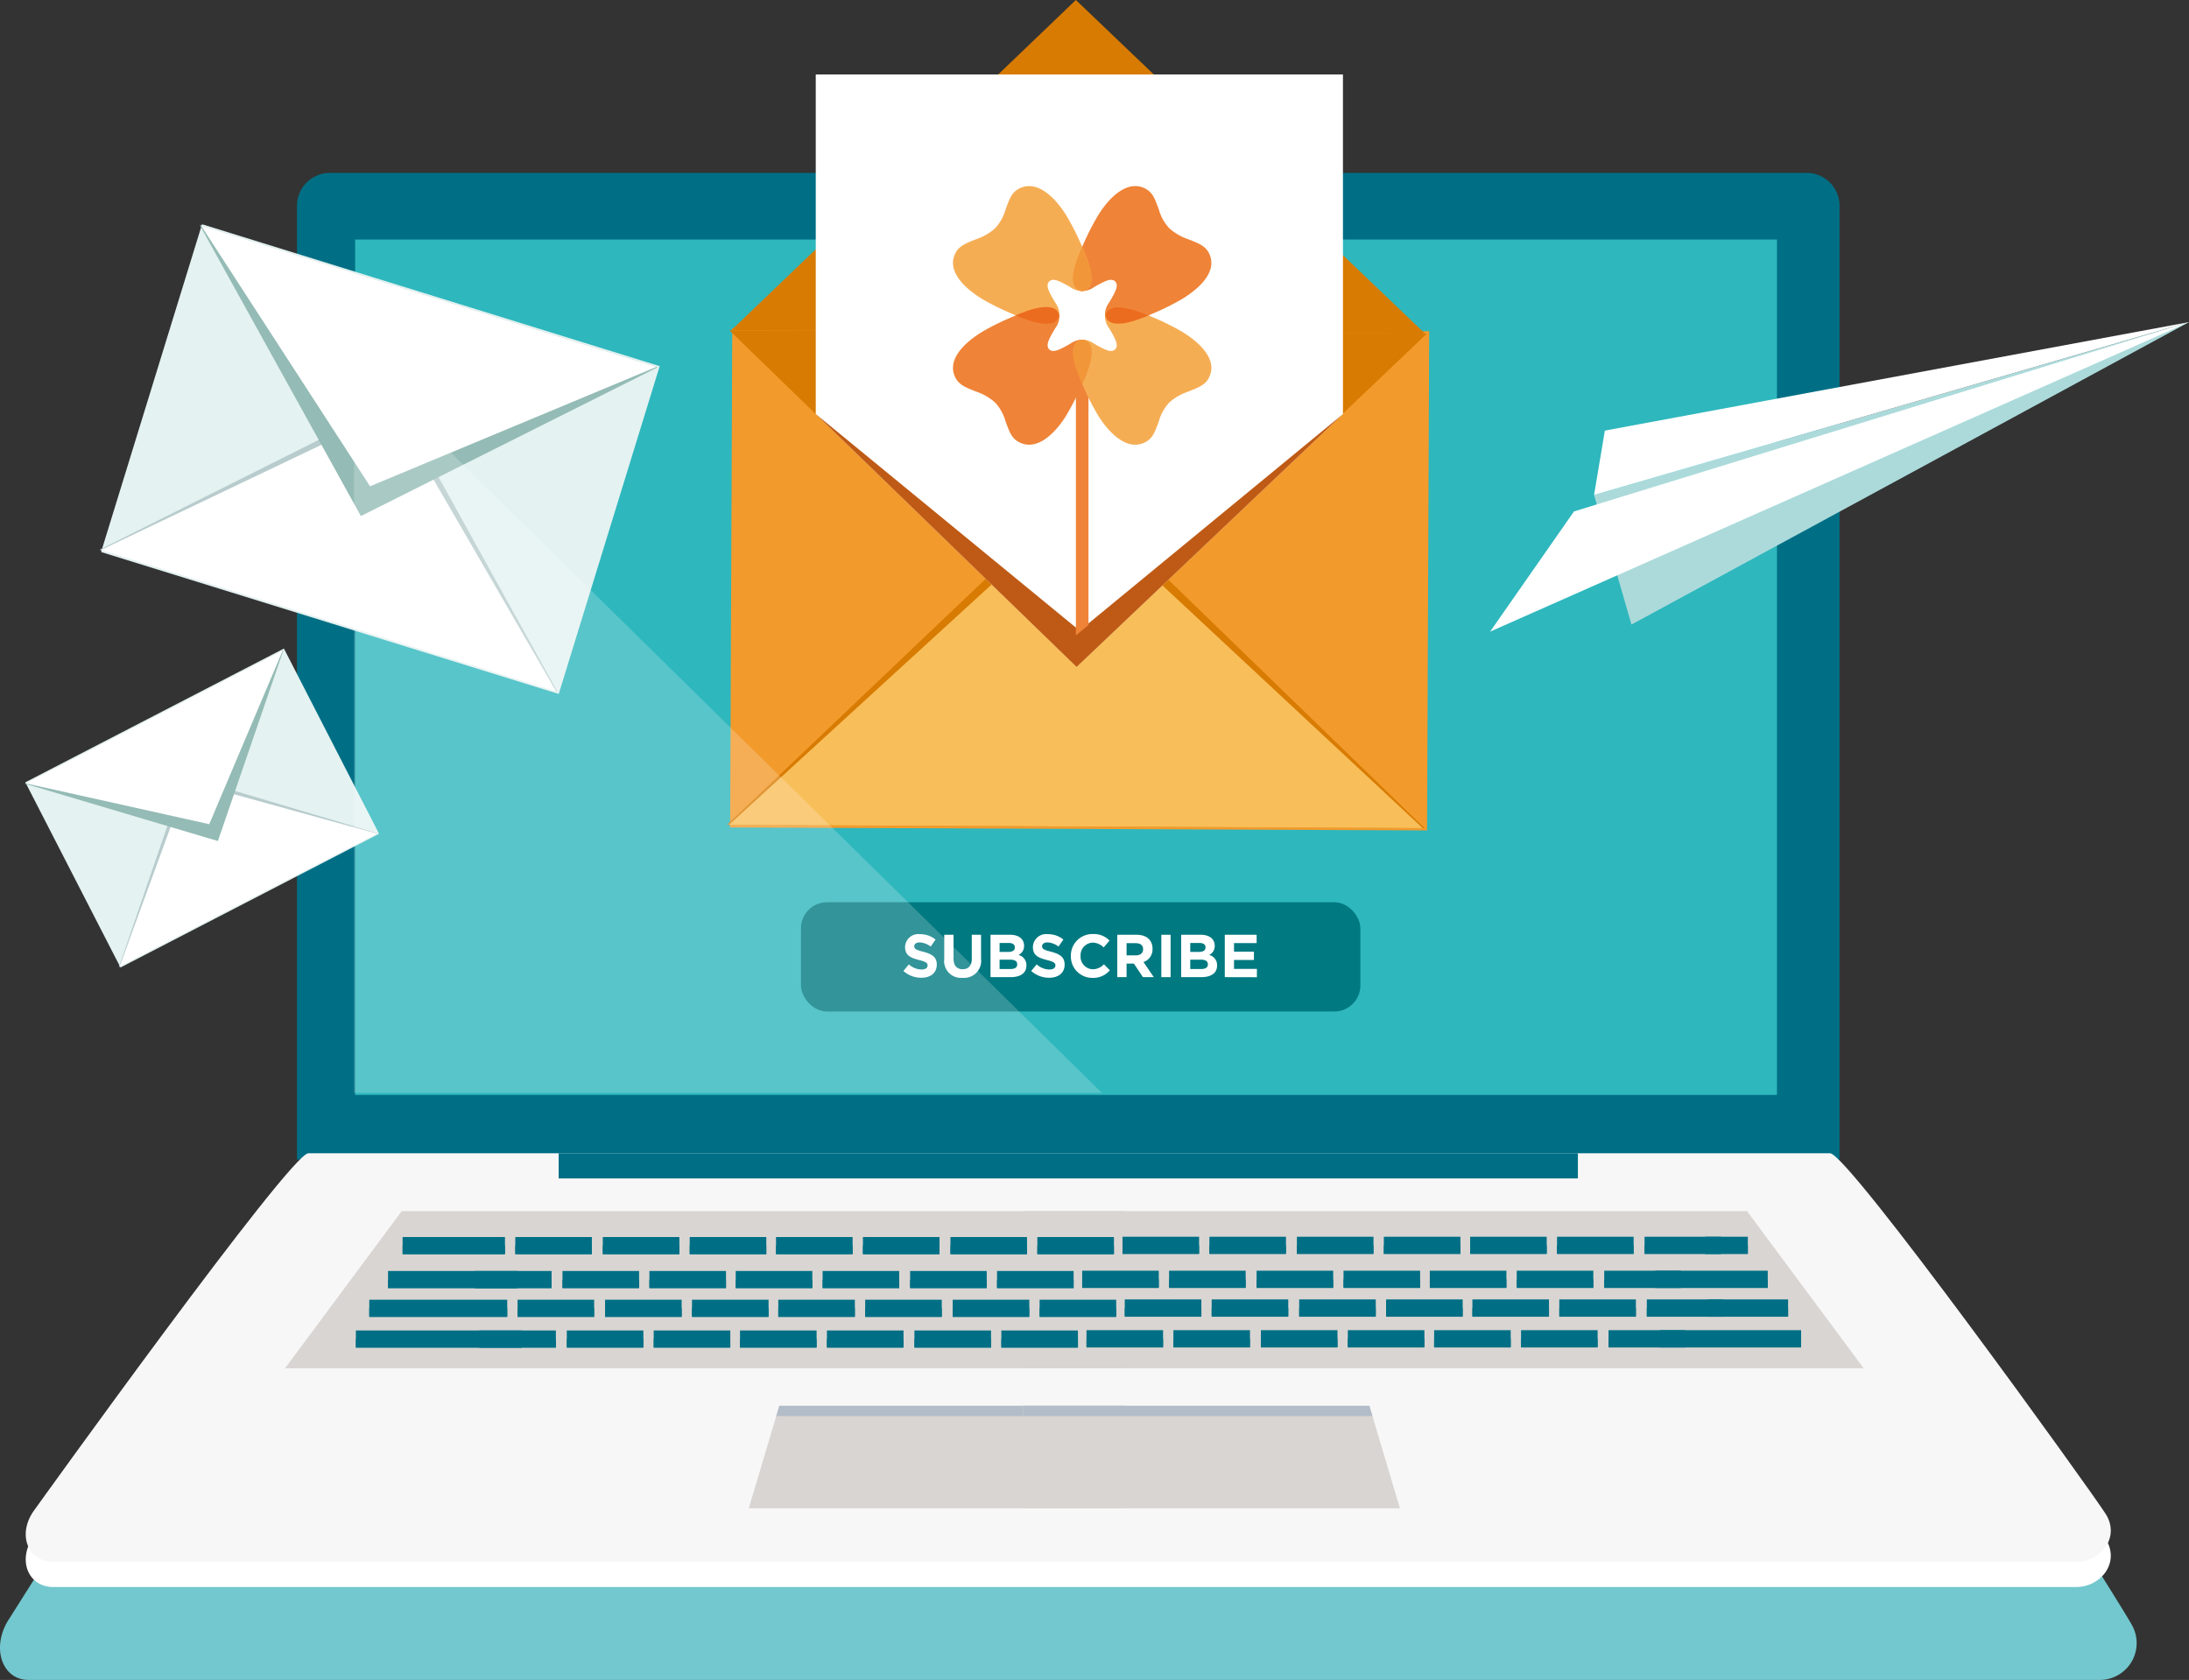 <svg xmlns="http://www.w3.org/2000/svg" width="315.563" height="242.214" viewBox="0 0 315.563 242.214">
  <rect x="0" y="0" width="315.563" height="242.214" fill="#333333" stroke="none"/>
  <g id="mv-image-icon" transform="translate(-5616.437 -349.786)">
    <g id="グループ_580" data-name="グループ 580">
      <path id="パス_1047" data-name="パス 1047" d="M5881.623,516.978V379.46a4.749,4.749,0,0,0-4.727-4.744H5663.978a4.749,4.749,0,0,0-4.727,4.744V516.978Z" fill="#006f85"/>
      <rect id="長方形_267" data-name="長方形 267" width="204.969" height="123.334" transform="translate(5667.63 384.324)" fill="#2eb7bd"/>
      <path id="パス_1048" data-name="パス 1048" d="M5882.963,523.212H5658.184c-2.664,0-40.352,59.866-40.352,59.866-2.787,4.116-1.149,8.922,2.706,8.922h298.751a5.312,5.312,0,0,0,4.4-8.057C5921.554,580.095,5885.627,523.212,5882.963,523.212Z" fill="#73c7ce"/>
      <path id="パス_1049" data-name="パス 1049" d="M5880.252,519.694H5660.888c-2.6,0-39.38,51.275-39.38,51.275-2.72,3.525-1.121,7.641,2.641,7.641H5915.7c3.678,0,6.383-3.6,4.3-6.9S5882.852,519.694,5880.252,519.694Z" fill="#fff"/>
      <path id="パス_1050" data-name="パス 1050" d="M5880.252,516.066H5660.888c-2.6,0-39.38,51.275-39.38,51.275-2.72,3.525-1.121,7.642,2.641,7.642H5915.7c3.678,0,6.383-3.6,4.3-6.9S5882.852,516.066,5880.252,516.066Z" fill="#f8f7f8"/>
      <rect id="長方形_268" data-name="長方形 268" width="146.932" height="3.628" transform="translate(5696.971 516.066)" fill="#006f85"/>
      <path id="パス_1051" data-name="パス 1051" d="M5778.678,547.064H5657.532l16.811-22.656h104.335Z" fill="#d9d5d2"/>
      <path id="パス_1052" data-name="パス 1052" d="M5778.678,567.257h-54.3l4.4-14.776h49.9Z" fill="#d9d5d2"/>
      <path id="パス_1053" data-name="パス 1053" d="M5728.338,553.959h50.339v-1.478h-49.9Z" fill="#b3bdc9"/>
      <path id="パス_1054" data-name="パス 1054" d="M5763.951,547.064H5885.1l-16.811-22.656H5763.951Z" fill="#d9d5d2"/>
      <path id="パス_1055" data-name="パス 1055" d="M5763.951,567.257h54.3l-4.4-14.776h-49.9Z" fill="#d9d5d2"/>
      <path id="パス_1056" data-name="パス 1056" d="M5814.291,553.959h-50.34v-1.478h49.9Z" fill="#b3bdc9"/>
      <g id="グループ_579" data-name="グループ 579">
        <g id="グループ_515" data-name="グループ 515">
          <rect id="長方形_269" data-name="長方形 269" width="18.666" height="2.413" transform="translate(5672.382 533.039)" fill="#006f85"/>
          <rect id="長方形_270" data-name="長方形 270" width="18.666" height="1.248" transform="translate(5672.382 534.288)" fill="#006f85"/>
        </g>
        <g id="グループ_516" data-name="グループ 516">
          <rect id="長方形_271" data-name="長方形 271" width="11.04" height="2.413" transform="translate(5684.911 533.039)" fill="#006f85"/>
          <rect id="長方形_272" data-name="長方形 272" width="11.04" height="1.248" transform="translate(5684.911 534.288)" fill="#006f85"/>
        </g>
        <g id="グループ_517" data-name="グループ 517">
          <rect id="長方形_273" data-name="長方形 273" width="11.04" height="2.413" transform="translate(5697.526 533.039)" fill="#006f85"/>
          <rect id="長方形_274" data-name="長方形 274" width="11.04" height="1.248" transform="translate(5697.526 534.288)" fill="#006f85"/>
        </g>
        <g id="グループ_518" data-name="グループ 518">
          <rect id="長方形_275" data-name="長方形 275" width="11.04" height="2.413" transform="translate(5710.055 533.039)" fill="#006f85"/>
          <rect id="長方形_276" data-name="長方形 276" width="11.04" height="1.248" transform="translate(5710.055 534.288)" fill="#006f85"/>
        </g>
        <g id="グループ_519" data-name="グループ 519">
          <rect id="長方形_277" data-name="長方形 277" width="11.04" height="2.413" transform="translate(5722.497 533.039)" fill="#006f85"/>
          <rect id="長方形_278" data-name="長方形 278" width="11.04" height="1.248" transform="translate(5722.497 534.288)" fill="#006f85"/>
        </g>
        <g id="グループ_520" data-name="グループ 520">
          <rect id="長方形_279" data-name="長方形 279" width="11.04" height="2.413" transform="translate(5735.025 533.039)" fill="#006f85"/>
          <rect id="長方形_280" data-name="長方形 280" width="11.04" height="1.248" transform="translate(5735.025 534.288)" fill="#006f85"/>
        </g>
        <g id="グループ_521" data-name="グループ 521">
          <rect id="長方形_281" data-name="長方形 281" width="11.04" height="2.413" transform="translate(5747.641 533.039)" fill="#006f85"/>
          <rect id="長方形_282" data-name="長方形 282" width="11.04" height="1.248" transform="translate(5747.641 534.288)" fill="#006f85"/>
        </g>
        <g id="グループ_522" data-name="グループ 522">
          <rect id="長方形_283" data-name="長方形 283" width="11.04" height="2.413" transform="translate(5760.169 533.039)" fill="#006f85"/>
          <rect id="長方形_284" data-name="長方形 284" width="11.04" height="1.248" transform="translate(5760.169 534.288)" fill="#006f85"/>
        </g>
        <g id="グループ_523" data-name="グループ 523">
          <rect id="長方形_285" data-name="長方形 285" width="11.04" height="2.413" transform="translate(5772.444 532.997)" fill="#006f85"/>
          <rect id="長方形_286" data-name="長方形 286" width="11.04" height="1.248" transform="translate(5772.444 534.246)" fill="#006f85"/>
        </g>
        <g id="グループ_524" data-name="グループ 524">
          <rect id="長方形_287" data-name="長方形 287" width="11.04" height="2.413" transform="translate(5784.973 532.997)" fill="#006f85"/>
          <rect id="長方形_288" data-name="長方形 288" width="11.04" height="1.248" transform="translate(5784.973 534.246)" fill="#006f85"/>
        </g>
        <g id="グループ_525" data-name="グループ 525">
          <rect id="長方形_289" data-name="長方形 289" width="11.04" height="2.413" transform="translate(5797.588 532.997)" fill="#006f85"/>
          <rect id="長方形_290" data-name="長方形 290" width="11.04" height="1.248" transform="translate(5797.588 534.246)" fill="#006f85"/>
        </g>
        <g id="グループ_526" data-name="グループ 526">
          <rect id="長方形_291" data-name="長方形 291" width="11.04" height="2.413" transform="translate(5810.117 532.997)" fill="#006f85"/>
          <rect id="長方形_292" data-name="長方形 292" width="11.04" height="1.248" transform="translate(5810.117 534.246)" fill="#006f85"/>
        </g>
        <g id="グループ_527" data-name="グループ 527">
          <rect id="長方形_293" data-name="長方形 293" width="11.04" height="2.413" transform="translate(5822.559 532.997)" fill="#006f85"/>
          <rect id="長方形_294" data-name="長方形 294" width="11.04" height="1.248" transform="translate(5822.559 534.246)" fill="#006f85"/>
        </g>
        <g id="グループ_528" data-name="グループ 528">
          <rect id="長方形_295" data-name="長方形 295" width="11.04" height="2.413" transform="translate(5835.087 532.997)" fill="#006f85"/>
          <rect id="長方形_296" data-name="長方形 296" width="11.04" height="1.248" transform="translate(5835.087 534.246)" fill="#006f85"/>
        </g>
        <g id="グループ_529" data-name="グループ 529">
          <rect id="長方形_297" data-name="長方形 297" width="11.04" height="2.413" transform="translate(5847.703 532.997)" fill="#006f85"/>
          <rect id="長方形_298" data-name="長方形 298" width="11.04" height="1.248" transform="translate(5847.703 534.246)" fill="#006f85"/>
        </g>
        <g id="グループ_530" data-name="グループ 530">
          <rect id="長方形_299" data-name="長方形 299" width="16.197" height="2.413" transform="translate(5855.075 532.997)" fill="#006f85"/>
          <rect id="長方形_300" data-name="長方形 300" width="16.197" height="1.248" transform="translate(5855.075 534.246)" fill="#006f85"/>
        </g>
        <g id="グループ_531" data-name="グループ 531">
          <rect id="長方形_301" data-name="長方形 301" width="19.886" height="2.413" transform="translate(5669.673 537.182)" fill="#006f85"/>
          <rect id="長方形_302" data-name="長方形 302" width="19.886" height="1.248" transform="translate(5669.673 538.431)" fill="#006f85"/>
        </g>
        <g id="グループ_532" data-name="グループ 532">
          <rect id="長方形_303" data-name="長方形 303" width="11.04" height="2.413" transform="translate(5691.048 537.182)" fill="#006f85"/>
          <rect id="長方形_304" data-name="長方形 304" width="11.04" height="1.248" transform="translate(5691.048 538.431)" fill="#006f85"/>
        </g>
        <g id="グループ_533" data-name="グループ 533">
          <rect id="長方形_305" data-name="長方形 305" width="11.04" height="2.413" transform="translate(5703.663 537.182)" fill="#006f85"/>
          <rect id="長方形_306" data-name="長方形 306" width="11.04" height="1.248" transform="translate(5703.663 538.431)" fill="#006f85"/>
        </g>
        <g id="グループ_534" data-name="グループ 534">
          <rect id="長方形_307" data-name="長方形 307" width="11.04" height="2.413" transform="translate(5716.192 537.182)" fill="#006f85"/>
          <rect id="長方形_308" data-name="長方形 308" width="11.04" height="1.248" transform="translate(5716.192 538.431)" fill="#006f85"/>
        </g>
        <g id="グループ_535" data-name="グループ 535">
          <rect id="長方形_309" data-name="長方形 309" width="11.04" height="2.413" transform="translate(5728.634 537.182)" fill="#006f85"/>
          <rect id="長方形_310" data-name="長方形 310" width="11.04" height="1.248" transform="translate(5728.634 538.431)" fill="#006f85"/>
        </g>
        <g id="グループ_536" data-name="グループ 536">
          <rect id="長方形_311" data-name="長方形 311" width="11.04" height="2.413" transform="translate(5741.163 537.182)" fill="#006f85"/>
          <rect id="長方形_312" data-name="長方形 312" width="11.04" height="1.248" transform="translate(5741.163 538.431)" fill="#006f85"/>
        </g>
        <g id="グループ_537" data-name="グループ 537">
          <rect id="長方形_313" data-name="長方形 313" width="11.04" height="2.413" transform="translate(5753.778 537.182)" fill="#006f85"/>
          <rect id="長方形_314" data-name="長方形 314" width="11.04" height="1.248" transform="translate(5753.778 538.431)" fill="#006f85"/>
        </g>
        <g id="グループ_538" data-name="グループ 538">
          <rect id="長方形_315" data-name="長方形 315" width="11.04" height="2.413" transform="translate(5766.307 537.182)" fill="#006f85"/>
          <rect id="長方形_316" data-name="長方形 316" width="11.04" height="1.248" transform="translate(5766.307 538.431)" fill="#006f85"/>
        </g>
        <g id="グループ_539" data-name="グループ 539">
          <rect id="長方形_317" data-name="長方形 317" width="11.04" height="2.413" transform="translate(5778.582 537.14)" fill="#006f85"/>
          <rect id="長方形_318" data-name="長方形 318" width="11.04" height="1.248" transform="translate(5778.582 538.389)" fill="#006f85"/>
        </g>
        <g id="グループ_540" data-name="グループ 540">
          <rect id="長方形_319" data-name="長方形 319" width="11.04" height="2.413" transform="translate(5791.11 537.14)" fill="#006f85"/>
          <rect id="長方形_320" data-name="長方形 320" width="11.04" height="1.248" transform="translate(5791.11 538.389)" fill="#006f85"/>
        </g>
        <g id="グループ_541" data-name="グループ 541">
          <rect id="長方形_321" data-name="長方形 321" width="11.04" height="2.413" transform="translate(5803.726 537.14)" fill="#006f85"/>
          <rect id="長方形_322" data-name="長方形 322" width="11.04" height="1.248" transform="translate(5803.726 538.389)" fill="#006f85"/>
        </g>
        <g id="グループ_542" data-name="グループ 542">
          <rect id="長方形_323" data-name="長方形 323" width="11.04" height="2.413" transform="translate(5816.254 537.14)" fill="#006f85"/>
          <rect id="長方形_324" data-name="長方形 324" width="11.04" height="1.248" transform="translate(5816.254 538.389)" fill="#006f85"/>
        </g>
        <g id="グループ_543" data-name="グループ 543">
          <rect id="長方形_325" data-name="長方形 325" width="11.04" height="2.413" transform="translate(5828.696 537.14)" fill="#006f85"/>
          <rect id="長方形_326" data-name="長方形 326" width="11.04" height="1.248" transform="translate(5828.696 538.389)" fill="#006f85"/>
        </g>
        <g id="グループ_544" data-name="グループ 544">
          <rect id="長方形_327" data-name="長方形 327" width="11.04" height="2.413" transform="translate(5841.225 537.14)" fill="#006f85"/>
          <rect id="長方形_328" data-name="長方形 328" width="11.04" height="1.248" transform="translate(5841.225 538.389)" fill="#006f85"/>
        </g>
        <g id="グループ_545" data-name="グループ 545">
          <rect id="長方形_329" data-name="長方形 329" width="11.04" height="2.413" transform="translate(5853.84 537.14)" fill="#006f85"/>
          <rect id="長方形_330" data-name="長方形 330" width="11.04" height="1.248" transform="translate(5853.84 538.389)" fill="#006f85"/>
        </g>
        <g id="グループ_546" data-name="グループ 546">
          <rect id="長方形_331" data-name="長方形 331" width="11.608" height="2.413" transform="translate(5862.599 537.14)" fill="#006f85"/>
          <rect id="長方形_332" data-name="長方形 332" width="11.608" height="1.248" transform="translate(5862.599 538.389)" fill="#006f85"/>
        </g>
        <g id="グループ_547" data-name="グループ 547">
          <rect id="長方形_333" data-name="長方形 333" width="23.931" height="2.413" transform="translate(5667.738 541.615)" fill="#006f85"/>
          <rect id="長方形_334" data-name="長方形 334" width="23.931" height="1.248" transform="translate(5667.738 542.863)" fill="#006f85"/>
        </g>
        <g id="グループ_548" data-name="グループ 548">
          <rect id="長方形_335" data-name="長方形 335" width="11.04" height="2.413" transform="translate(5685.531 541.615)" fill="#006f85"/>
          <rect id="長方形_336" data-name="長方形 336" width="11.04" height="1.248" transform="translate(5685.531 542.863)" fill="#006f85"/>
        </g>
        <g id="グループ_549" data-name="グループ 549">
          <rect id="長方形_337" data-name="長方形 337" width="11.04" height="2.413" transform="translate(5698.146 541.615)" fill="#006f85"/>
          <rect id="長方形_338" data-name="長方形 338" width="11.04" height="1.248" transform="translate(5698.146 542.863)" fill="#006f85"/>
        </g>
        <g id="グループ_550" data-name="グループ 550">
          <rect id="長方形_339" data-name="長方形 339" width="11.04" height="2.413" transform="translate(5710.675 541.615)" fill="#006f85"/>
          <rect id="長方形_340" data-name="長方形 340" width="11.04" height="1.248" transform="translate(5710.675 542.863)" fill="#006f85"/>
        </g>
        <g id="グループ_551" data-name="グループ 551">
          <rect id="長方形_341" data-name="長方形 341" width="11.04" height="2.413" transform="translate(5723.117 541.615)" fill="#006f85"/>
          <rect id="長方形_342" data-name="長方形 342" width="11.04" height="1.248" transform="translate(5723.117 542.863)" fill="#006f85"/>
        </g>
        <g id="グループ_552" data-name="グループ 552">
          <rect id="長方形_343" data-name="長方形 343" width="11.04" height="2.413" transform="translate(5735.646 541.615)" fill="#006f85"/>
          <rect id="長方形_344" data-name="長方形 344" width="11.04" height="1.248" transform="translate(5735.646 542.863)" fill="#006f85"/>
        </g>
        <g id="グループ_553" data-name="グループ 553">
          <rect id="長方形_345" data-name="長方形 345" width="11.04" height="2.413" transform="translate(5748.261 541.615)" fill="#006f85"/>
          <rect id="長方形_346" data-name="長方形 346" width="11.04" height="1.248" transform="translate(5748.261 542.863)" fill="#006f85"/>
        </g>
        <g id="グループ_554" data-name="グループ 554">
          <rect id="長方形_347" data-name="長方形 347" width="11.04" height="2.413" transform="translate(5760.79 541.615)" fill="#006f85"/>
          <rect id="長方形_348" data-name="長方形 348" width="11.04" height="1.248" transform="translate(5760.79 542.863)" fill="#006f85"/>
        </g>
        <g id="グループ_555" data-name="グループ 555">
          <rect id="長方形_349" data-name="長方形 349" width="11.04" height="2.413" transform="translate(5773.065 541.573)" fill="#006f85"/>
          <rect id="長方形_350" data-name="長方形 350" width="11.04" height="1.248" transform="translate(5773.065 542.821)" fill="#006f85"/>
        </g>
        <g id="グループ_556" data-name="グループ 556">
          <rect id="長方形_351" data-name="長方形 351" width="11.04" height="2.413" transform="translate(5785.593 541.573)" fill="#006f85"/>
          <rect id="長方形_352" data-name="長方形 352" width="11.04" height="1.248" transform="translate(5785.593 542.821)" fill="#006f85"/>
        </g>
        <g id="グループ_557" data-name="グループ 557">
          <rect id="長方形_353" data-name="長方形 353" width="11.04" height="2.413" transform="translate(5798.208 541.573)" fill="#006f85"/>
          <rect id="長方形_354" data-name="長方形 354" width="11.04" height="1.248" transform="translate(5798.208 542.821)" fill="#006f85"/>
        </g>
        <g id="グループ_558" data-name="グループ 558">
          <rect id="長方形_355" data-name="長方形 355" width="11.04" height="2.413" transform="translate(5810.737 541.573)" fill="#006f85"/>
          <rect id="長方形_356" data-name="長方形 356" width="11.04" height="1.248" transform="translate(5810.737 542.821)" fill="#006f85"/>
        </g>
        <g id="グループ_559" data-name="グループ 559">
          <rect id="長方形_357" data-name="長方形 357" width="11.04" height="2.413" transform="translate(5823.18 541.573)" fill="#006f85"/>
          <rect id="長方形_358" data-name="長方形 358" width="11.04" height="1.248" transform="translate(5823.18 542.821)" fill="#006f85"/>
        </g>
        <g id="グループ_560" data-name="グループ 560">
          <rect id="長方形_359" data-name="長方形 359" width="11.04" height="2.413" transform="translate(5835.708 541.573)" fill="#006f85"/>
          <rect id="長方形_360" data-name="長方形 360" width="11.04" height="1.248" transform="translate(5835.708 542.821)" fill="#006f85"/>
        </g>
        <g id="グループ_561" data-name="グループ 561">
          <rect id="長方形_361" data-name="長方形 361" width="11.04" height="2.413" transform="translate(5848.323 541.573)" fill="#006f85"/>
          <rect id="長方形_362" data-name="長方形 362" width="11.04" height="1.248" transform="translate(5848.323 542.821)" fill="#006f85"/>
        </g>
        <g id="グループ_562" data-name="グループ 562">
          <rect id="長方形_363" data-name="長方形 363" width="20.389" height="2.413" transform="translate(5855.695 541.573)" fill="#006f85"/>
          <rect id="長方形_364" data-name="長方形 364" width="20.389" height="1.248" transform="translate(5855.695 542.821)" fill="#006f85"/>
        </g>
        <g id="グループ_563" data-name="グループ 563">
          <rect id="長方形_365" data-name="長方形 365" width="14.756" height="2.413" transform="translate(5674.476 528.144)" fill="#006f85"/>
          <rect id="長方形_366" data-name="長方形 366" width="14.756" height="1.248" transform="translate(5674.476 529.393)" fill="#006f85"/>
        </g>
        <g id="グループ_564" data-name="グループ 564">
          <rect id="長方形_367" data-name="長方形 367" width="11.04" height="2.413" transform="translate(5690.721 528.144)" fill="#006f85"/>
          <rect id="長方形_368" data-name="長方形 368" width="11.04" height="1.248" transform="translate(5690.721 529.393)" fill="#006f85"/>
        </g>
        <g id="グループ_565" data-name="グループ 565">
          <rect id="長方形_369" data-name="長方形 369" width="11.04" height="2.413" transform="translate(5703.336 528.144)" fill="#006f85"/>
          <rect id="長方形_370" data-name="長方形 370" width="11.04" height="1.248" transform="translate(5703.336 529.393)" fill="#006f85"/>
        </g>
        <g id="グループ_566" data-name="グループ 566">
          <rect id="長方形_371" data-name="長方形 371" width="11.04" height="2.413" transform="translate(5715.865 528.144)" fill="#006f85"/>
          <rect id="長方形_372" data-name="長方形 372" width="11.04" height="1.248" transform="translate(5715.865 529.393)" fill="#006f85"/>
        </g>
        <g id="グループ_567" data-name="グループ 567">
          <rect id="長方形_373" data-name="長方形 373" width="11.04" height="2.413" transform="translate(5728.307 528.144)" fill="#006f85"/>
          <rect id="長方形_374" data-name="長方形 374" width="11.04" height="1.248" transform="translate(5728.307 529.393)" fill="#006f85"/>
        </g>
        <g id="グループ_568" data-name="グループ 568">
          <rect id="長方形_375" data-name="長方形 375" width="11.04" height="2.413" transform="translate(5740.836 528.144)" fill="#006f85"/>
          <rect id="長方形_376" data-name="長方形 376" width="11.04" height="1.248" transform="translate(5740.836 529.393)" fill="#006f85"/>
        </g>
        <g id="グループ_569" data-name="グループ 569">
          <rect id="長方形_377" data-name="長方形 377" width="11.04" height="2.413" transform="translate(5753.451 528.144)" fill="#006f85"/>
          <rect id="長方形_378" data-name="長方形 378" width="11.04" height="1.248" transform="translate(5753.451 529.393)" fill="#006f85"/>
        </g>
        <g id="グループ_570" data-name="グループ 570">
          <rect id="長方形_379" data-name="長方形 379" width="11.04" height="2.413" transform="translate(5765.98 528.144)" fill="#006f85"/>
          <rect id="長方形_380" data-name="長方形 380" width="11.04" height="1.248" transform="translate(5765.98 529.393)" fill="#006f85"/>
        </g>
        <g id="グループ_571" data-name="グループ 571">
          <rect id="長方形_381" data-name="長方形 381" width="11.04" height="2.413" transform="translate(5778.255 528.102)" fill="#006f85"/>
          <rect id="長方形_382" data-name="長方形 382" width="11.04" height="1.248" transform="translate(5778.255 529.351)" fill="#006f85"/>
        </g>
        <g id="グループ_572" data-name="グループ 572">
          <rect id="長方形_383" data-name="長方形 383" width="11.04" height="2.413" transform="translate(5790.783 528.102)" fill="#006f85"/>
          <rect id="長方形_384" data-name="長方形 384" width="11.04" height="1.248" transform="translate(5790.783 529.351)" fill="#006f85"/>
        </g>
        <g id="グループ_573" data-name="グループ 573">
          <rect id="長方形_385" data-name="長方形 385" width="11.04" height="2.413" transform="translate(5803.398 528.102)" fill="#006f85"/>
          <rect id="長方形_386" data-name="長方形 386" width="11.04" height="1.248" transform="translate(5803.398 529.351)" fill="#006f85"/>
        </g>
        <g id="グループ_574" data-name="グループ 574">
          <rect id="長方形_387" data-name="長方形 387" width="11.04" height="2.413" transform="translate(5815.927 528.102)" fill="#006f85"/>
          <rect id="長方形_388" data-name="長方形 388" width="11.04" height="1.248" transform="translate(5815.927 529.351)" fill="#006f85"/>
        </g>
        <g id="グループ_575" data-name="グループ 575">
          <rect id="長方形_389" data-name="長方形 389" width="11.04" height="2.413" transform="translate(5828.37 528.102)" fill="#006f85"/>
          <rect id="長方形_390" data-name="長方形 390" width="11.04" height="1.248" transform="translate(5828.37 529.351)" fill="#006f85"/>
        </g>
        <g id="グループ_576" data-name="グループ 576">
          <rect id="長方形_391" data-name="長方形 391" width="11.04" height="2.413" transform="translate(5840.898 528.102)" fill="#006f85"/>
          <rect id="長方形_392" data-name="長方形 392" width="11.04" height="1.248" transform="translate(5840.898 529.351)" fill="#006f85"/>
        </g>
        <g id="グループ_577" data-name="グループ 577">
          <rect id="長方形_393" data-name="長方形 393" width="11.04" height="2.413" transform="translate(5853.513 528.102)" fill="#006f85"/>
          <rect id="長方形_394" data-name="長方形 394" width="11.04" height="1.248" transform="translate(5853.513 529.351)" fill="#006f85"/>
        </g>
        <g id="グループ_578" data-name="グループ 578">
          <rect id="長方形_395" data-name="長方形 395" width="6.131" height="2.413" transform="translate(5862.272 528.102)" fill="#006f85"/>
          <rect id="長方形_396" data-name="長方形 396" width="6.131" height="1.248" transform="translate(5862.272 529.351)" fill="#006f85"/>
        </g>
      </g>
    </g>
    <g id="グループ_581" data-name="グループ 581">
      <path id="パス_1057" data-name="パス 1057" d="M5620.092,462.577l37.274-19.282L5671.08,470l-37.273,19.282Z" fill="#e4f2f1"/>
      <path id="パス_1058" data-name="パス 1058" d="M5633.575,489.223l9.46-27.558,27.849,8.28Z" fill="#b8cccd"/>
      <path id="パス_1059" data-name="パス 1059" d="M5633.669,489.175l9.764-26.732,27.356,7.552Z" fill="#fff"/>
      <path id="パス_1060" data-name="パス 1060" d="M5620,462.768l27.849,8.28,9.459-27.558Z" fill="#94bbb5"/>
      <path id="パス_1061" data-name="パス 1061" d="M5620.095,462.719l26.509,5.9,10.609-25.084Z" fill="#fff"/>
    </g>
    <g id="グループ_582" data-name="グループ 582">
      <path id="パス_1062" data-name="パス 1062" d="M5645.562,382.115l65.975,20.462-14.553,47.262-65.975-20.461Z" fill="#e4f2f1"/>
      <path id="パス_1063" data-name="パス 1063" d="M5630.8,429.044l42.782-21.453,23.23,41.96Z" fill="#b8cccd"/>
      <path id="パス_1064" data-name="パス 1064" d="M5630.967,429.1l42.191-20.131,23.486,40.534Z" fill="#fff"/>
      <path id="パス_1065" data-name="パス 1065" d="M5645.234,382.232l23.23,41.96,42.781-21.453Z" fill="#94bbb5"/>
      <path id="パス_1066" data-name="パス 1066" d="M5645.4,382.284l24.383,37.616,41.291-17.214Z" fill="#fff"/>
    </g>
    <rect id="長方形_397" data-name="長方形 397" width="71.973" height="100.47" transform="translate(5721.692 469.09) rotate(-89.757)" fill="#f29a2b"/>
    <path id="パス_1067" data-name="パス 1067" d="M5721.262,468.715l50.492-48.052,50.048,48.527Z" fill="#d87b03"/>
    <path id="パス_1068" data-name="パス 1068" d="M5721.516,468.716l50.228-45.961,49.8,46.433Z" fill="#f8be59"/>
    <path id="パス_1069" data-name="パス 1069" d="M5721.59,397.419l50.048,48.527,50.49-48.052Z" fill="#d87b03"/>
    <path id="パス_1070" data-name="パス 1070" d="M5721.846,397.42l49.686-47.635,50.341,48.107Z" fill="#d87b03"/>
    <path id="パス_1071" data-name="パス 1071" d="M5810.035,360.526h-76v48.961l37.6,36.458,38.4-36.458Z" fill="#fff"/>
    <path id="パス_1072" data-name="パス 1072" d="M5772.08,440.718l-38.042-31.231,37.6,36.458,38.4-36.458Z" fill="#be5a15"/>
    <g id="グループ_584" data-name="グループ 584">
      <rect id="長方形_398" data-name="長方形 398" width="80.638" height="15.747" rx="3.745" transform="translate(5731.907 479.876)" fill="#007980"/>
      <g id="グループ_583" data-name="グループ 583">
        <path id="パス_1073" data-name="パス 1073" d="M5749.252,490.761a3.868,3.868,0,0,1-2.584-.978l.792-.952a2.787,2.787,0,0,0,1.818.742c.548,0,.878-.218.878-.576v-.017c0-.341-.209-.516-1.226-.777-1.227-.315-2.018-.655-2.018-1.869v-.017a1.907,1.907,0,0,1,2.131-1.842,3.518,3.518,0,0,1,2.261.777l-.7,1.012a2.863,2.863,0,0,0-1.584-.6c-.513,0-.782.236-.782.533v.017c0,.4.26.533,1.313.8,1.235.323,1.931.769,1.931,1.834v.017C5751.487,490.08,5750.565,490.761,5749.252,490.761Z" fill="#fff"/>
        <path id="パス_1074" data-name="パス 1074" d="M5755.194,490.769a2.421,2.421,0,0,1-2.636-2.714v-3.493h1.34v3.458c0,1,.5,1.51,1.313,1.51s1.314-.5,1.314-1.467v-3.5h1.339v3.448A2.455,2.455,0,0,1,5755.194,490.769Z" fill="#fff"/>
        <path id="パス_1075" data-name="パス 1075" d="M5762.128,490.673h-2.9v-6.111h2.828c1.244,0,2.009.62,2.009,1.581v.017a1.42,1.42,0,0,1-.8,1.318,1.493,1.493,0,0,1,1.139,1.5V489C5764.407,490.115,5763.5,490.673,5762.128,490.673Zm.609-4.3c0-.4-.313-.628-.878-.628h-1.323v1.292h1.236c.591,0,.965-.192.965-.646Zm.34,2.445c0-.411-.305-.664-.992-.664h-1.549v1.345h1.592c.592,0,.949-.21.949-.664Z" fill="#fff"/>
        <path id="パス_1076" data-name="パス 1076" d="M5767.679,490.761a3.863,3.863,0,0,1-2.583-.978l.791-.952a2.786,2.786,0,0,0,1.818.742c.548,0,.879-.218.879-.576v-.017c0-.341-.209-.516-1.227-.777-1.226-.315-2.018-.655-2.018-1.869v-.017a1.908,1.908,0,0,1,2.132-1.842,3.52,3.52,0,0,1,2.261.777l-.7,1.012a2.861,2.861,0,0,0-1.583-.6c-.513,0-.783.236-.783.533v.017c0,.4.261.533,1.313.8,1.236.323,1.932.769,1.932,1.834v.017C5769.915,490.08,5768.992,490.761,5767.679,490.761Z" fill="#fff"/>
        <path id="パス_1077" data-name="パス 1077" d="M5773.935,490.778a3.079,3.079,0,0,1-3.123-3.143v-.018a3.1,3.1,0,0,1,3.175-3.159,3.135,3.135,0,0,1,2.4.942l-.852.987a2.246,2.246,0,0,0-1.558-.69,1.808,1.808,0,0,0-1.765,1.9v.017a1.812,1.812,0,0,0,1.765,1.921,2.195,2.195,0,0,0,1.6-.716l.853.865A3.111,3.111,0,0,1,5773.935,490.778Z" fill="#fff"/>
        <path id="パス_1078" data-name="パス 1078" d="M5781.2,490.673l-1.305-1.956h-1.053v1.956H5777.5v-6.111h2.783c1.435,0,2.3.76,2.3,2.017v.018a1.9,1.9,0,0,1-1.305,1.894l1.487,2.182Zm.025-4.024c0-.576-.4-.873-1.052-.873h-1.331v1.755h1.357c.652,0,1.026-.35,1.026-.865Z" fill="#fff"/>
        <path id="パス_1079" data-name="パス 1079" d="M5783.854,490.673v-6.111h1.339v6.111Z" fill="#fff"/>
        <path id="パス_1080" data-name="パス 1080" d="M5789.613,490.673h-2.9v-6.111h2.826c1.244,0,2.01.62,2.01,1.581v.017a1.419,1.419,0,0,1-.8,1.318,1.493,1.493,0,0,1,1.14,1.5V489C5791.892,490.115,5790.988,490.673,5789.613,490.673Zm.609-4.3c0-.4-.314-.628-.879-.628h-1.322v1.292h1.235c.592,0,.966-.192.966-.646Zm.339,2.445c0-.411-.3-.664-.991-.664h-1.549v1.345h1.592c.592,0,.948-.21.948-.664Z" fill="#fff"/>
        <path id="パス_1081" data-name="パス 1081" d="M5793,490.673v-6.111h4.592v1.2h-3.261V487h2.87v1.2h-2.87v1.284h3.3v1.2Z" fill="#fff"/>
      </g>
    </g>
    <g id="グループ_585" data-name="グループ 585">
      <path id="パス_1082" data-name="パス 1082" d="M5851.625,439.837l-5.391-18.692L5932,396.228Z" fill="#acdadb"/>
      <path id="パス_1083" data-name="パス 1083" d="M5847.792,411.87l-1.557,9.275L5932,396.228Z" fill="#fff"/>
      <path id="パス_1084" data-name="パス 1084" d="M5831.246,440.857l12.094-17.33,88.66-27.3Z" fill="#fff"/>
    </g>
    <path id="パス_1085" data-name="パス 1085" d="M5775.294,507.371H5667.477V401.3Z" fill="#fff" opacity="0.2"/>
    <g id="グループ_586" data-name="グループ 586">
      <path id="パス_1086" data-name="パス 1086" d="M5771.537,441.411l1.813-1.5V402.842h-1.813Z" fill="#ef8337"/>
      <path id="パス_1087" data-name="パス 1087" d="M5790.74,386.323c-.557-1.129-1.6-1.48-3.009-2.047A7.8,7.8,0,0,1,5785,382.7a6.59,6.59,0,0,1-1.519-2.752c-.544-1.421-.823-2.395-1.945-2.973-2.77-1.42-5.441,1.684-6.753,3.786a36.41,36.41,0,0,0-2.122,4.117c-.6,1.3-3.013,6.434-.27,6.877a2.933,2.933,0,0,0,1.757-.568c1.645-.95,2.5-1.348,3.057-.821.516.568.1,1.412-.877,3.04a2.937,2.937,0,0,0-.6,1.748c.4,2.748,5.564.426,6.878-.152a36.5,36.5,0,0,0,4.155-2.051c2.124-1.277,5.35-3.835,3.975-6.632" fill="#ef8337"/>
      <path id="パス_1088" data-name="パス 1088" d="M5754.148,386.323c.557-1.129,1.6-1.48,3.01-2.047a7.826,7.826,0,0,0,2.729-1.572,6.657,6.657,0,0,0,1.52-2.752c.545-1.421.823-2.395,1.945-2.973,2.771-1.42,5.439,1.684,6.753,3.786a36.323,36.323,0,0,1,2.121,4.117c.6,1.3,3.013,6.434.271,6.877a2.926,2.926,0,0,1-1.756-.568c-1.646-.95-2.5-1.348-3.058-.821-.516.568-.1,1.412.877,3.04a2.933,2.933,0,0,1,.6,1.748c-.394,2.748-5.564.426-6.879-.152a36.482,36.482,0,0,1-4.154-2.051c-2.123-1.277-5.35-3.835-3.975-6.632" fill="#f5ad54"/>
      <path id="パス_1089" data-name="パス 1089" d="M5772.387,391.757c.019,0,.038,0,.056,0s.039,0,.057,0c2.485-.4.741-4.638-.057-6.4-.8,1.759-2.54,5.992-.056,6.4" fill="#f29739"/>
      <path id="パス_1090" data-name="パス 1090" d="M5790.74,404.2c-.557,1.131-1.6,1.48-3.009,2.047a7.871,7.871,0,0,0-2.731,1.57,6.6,6.6,0,0,0-1.519,2.755c-.544,1.421-.823,2.394-1.945,2.97-2.77,1.422-5.441-1.682-6.753-3.782a36.526,36.526,0,0,1-2.122-4.119c-.6-1.306-3.013-6.436-.27-6.878a2.953,2.953,0,0,1,1.757.568c1.645.952,2.5,1.348,3.057.823.516-.571.1-1.414-.877-3.043a2.929,2.929,0,0,1-.6-1.746c.4-2.749,5.564-.428,6.878.154a35.979,35.979,0,0,1,4.155,2.047c2.124,1.278,5.35,3.838,3.975,6.634" fill="#f5ad54"/>
      <path id="パス_1091" data-name="パス 1091" d="M5775.777,395.262c.477,2.256,4.44.77,6.246,0-1.806-.772-5.769-2.259-6.246,0" fill="#ec6c1f"/>
      <path id="パス_1092" data-name="パス 1092" d="M5754.148,404.2c.557,1.131,1.6,1.48,3.01,2.047a7.9,7.9,0,0,1,2.729,1.57,6.664,6.664,0,0,1,1.52,2.755c.545,1.421.823,2.394,1.945,2.97,2.771,1.422,5.439-1.682,6.753-3.782a36.439,36.439,0,0,0,2.121-4.119c.6-1.306,3.013-6.436.271-6.878a2.946,2.946,0,0,0-1.756.568c-1.646.952-2.5,1.348-3.058.823-.516-.571-.1-1.414.877-3.043a2.925,2.925,0,0,0,.6-1.746c-.394-2.749-5.564-.428-6.879.154a35.958,35.958,0,0,0-4.154,2.047c-2.123,1.278-5.35,3.838-3.975,6.634" fill="#ef8337"/>
      <path id="パス_1093" data-name="パス 1093" d="M5769.111,395.262c-.477-2.259-4.44-.772-6.246,0,1.806.77,5.769,2.256,6.246,0" fill="#ec6c1f"/>
      <path id="パス_1094" data-name="パス 1094" d="M5772.5,398.764c-.018,0-.037,0-.057,0s-.037,0-.056,0c-2.484.408-.74,4.637.056,6.4.8-1.759,2.542-5.988.057-6.4" fill="#f29739"/>
    </g>
  </g>
</svg>

